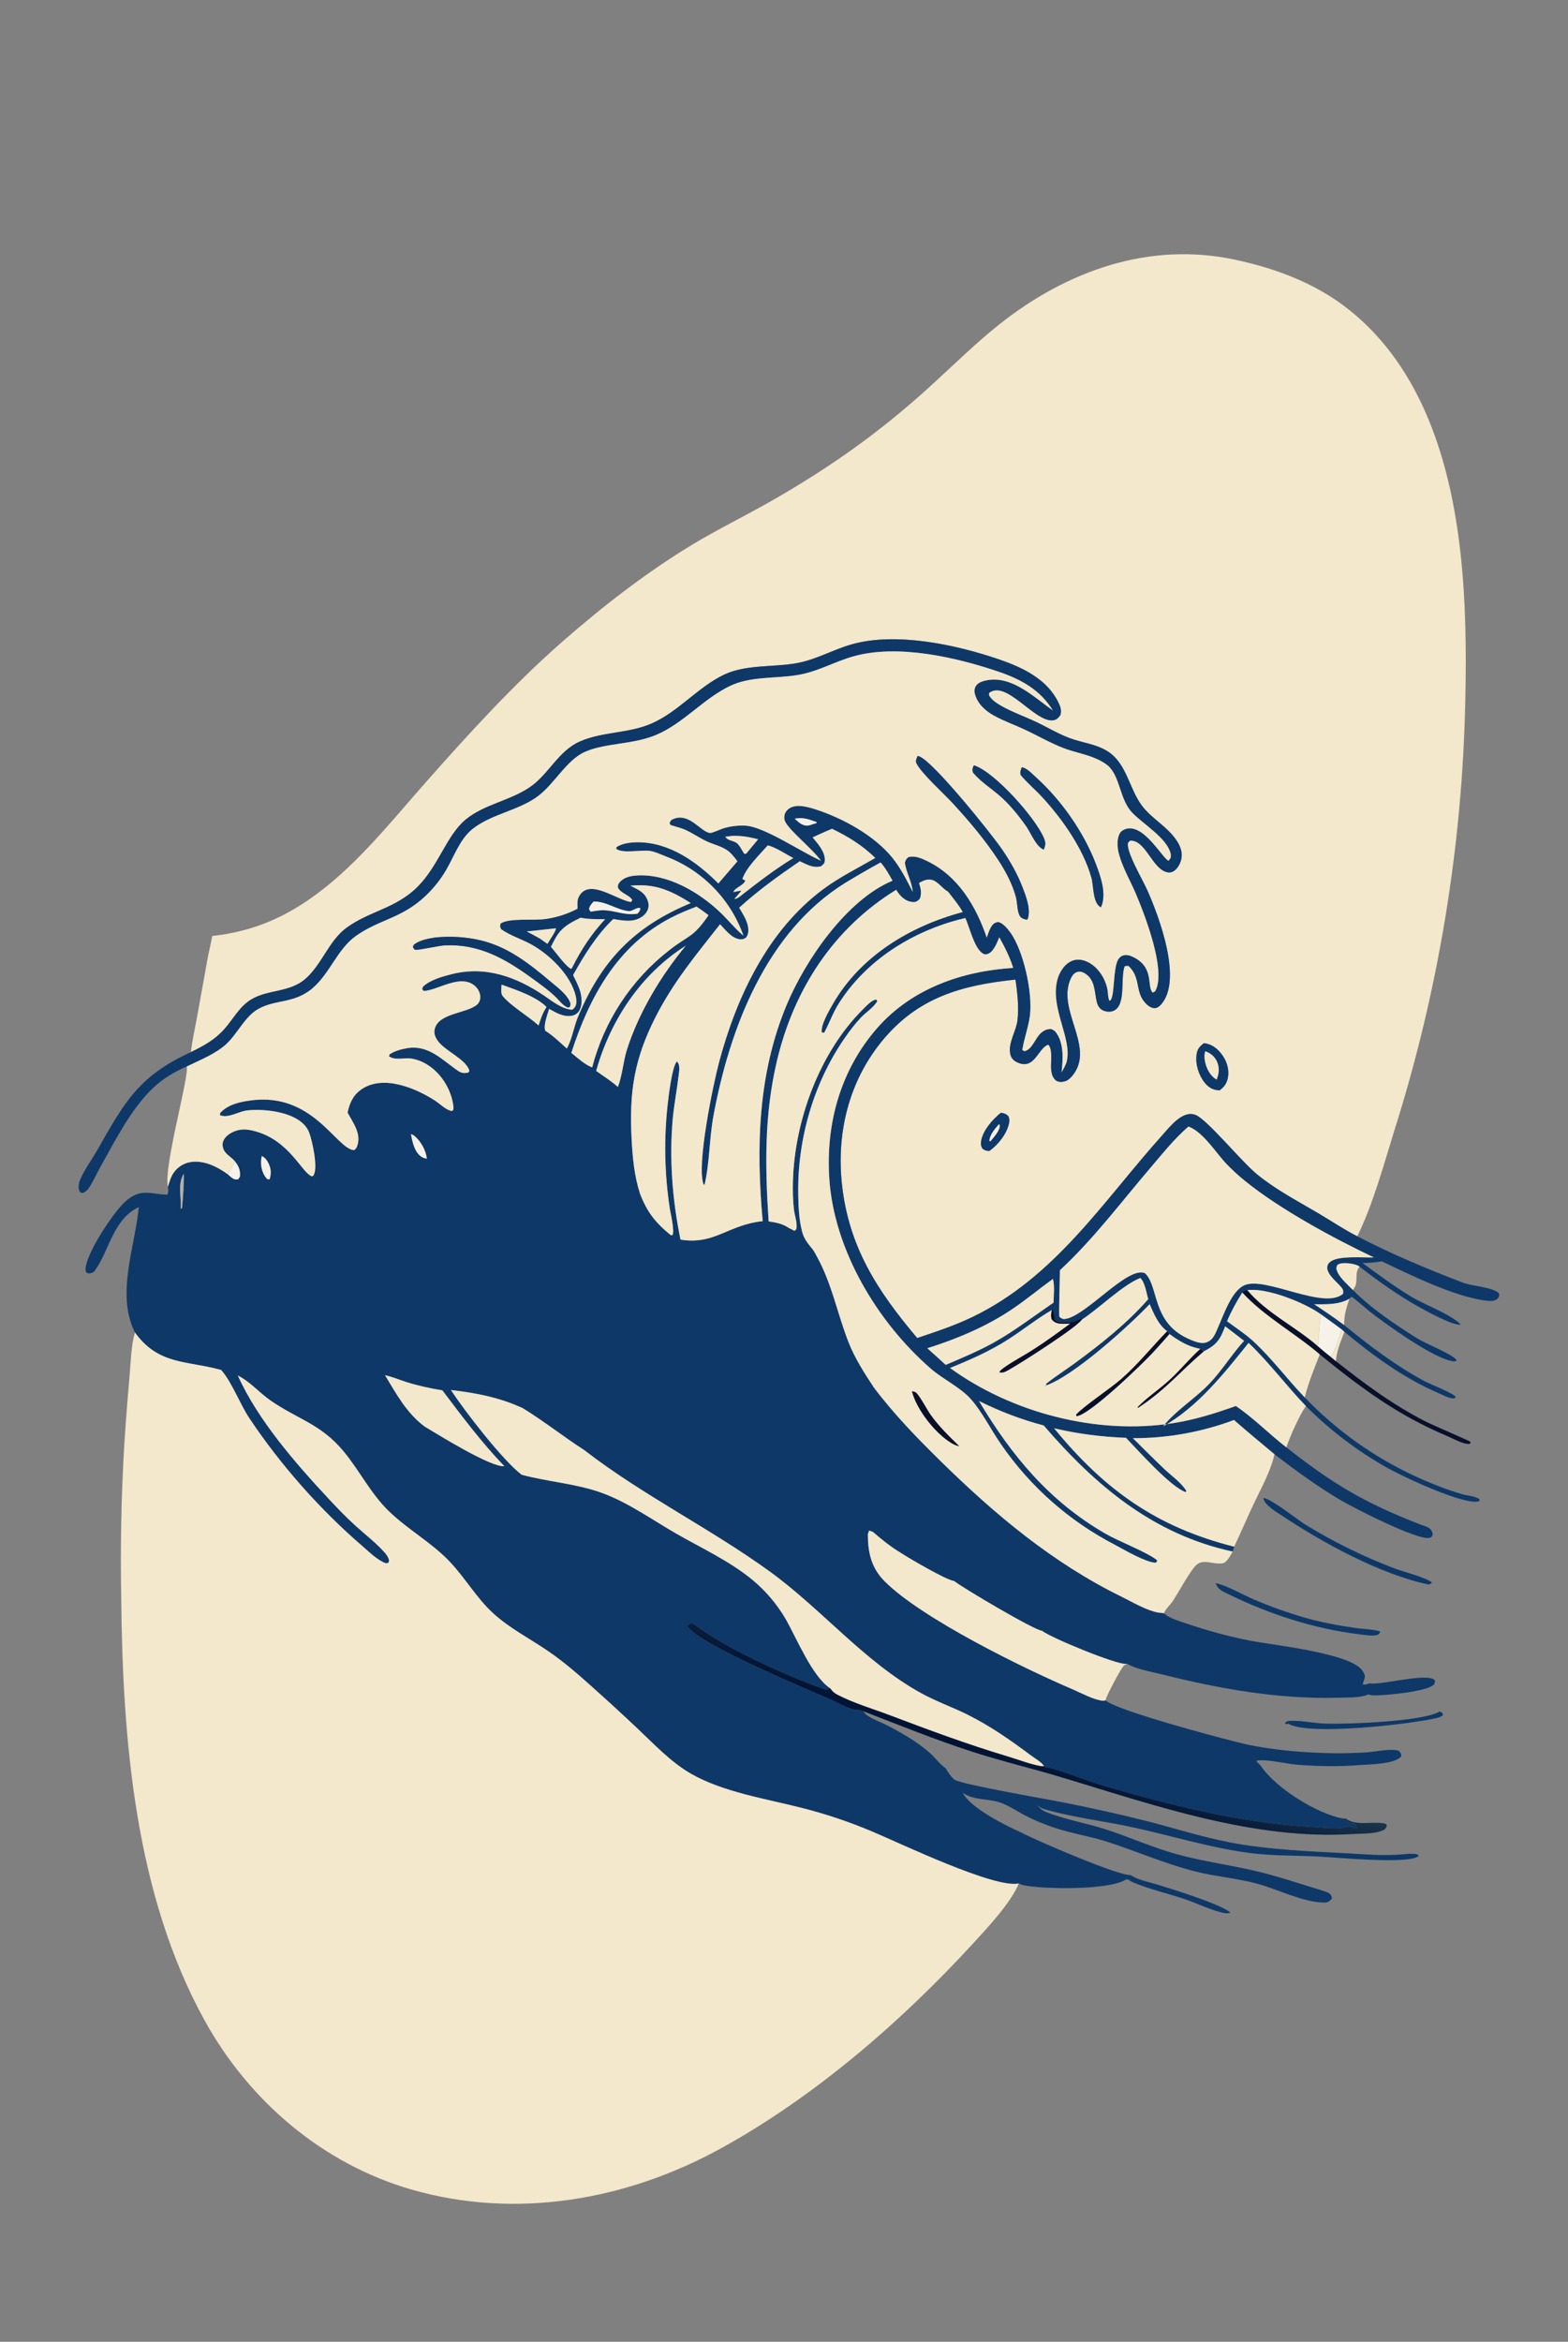 <svg width="288" height="430" viewBox="0 0 288 430" fill="none" xmlns="http://www.w3.org/2000/svg">
<rect x="0" y="0" width="288" height="430" fill="#808080" stroke="none"/>
<path d="M38.983 171.866C46.529 171.032 52.501 168.435 58.569 163.862C66.03 158.238 72.118 150.519 78.289 143.55C86.185 134.632 94.335 125.664 103.306 117.809C110.664 111.366 118.667 105.15 127.047 100.074C131.419 97.426 136.017 95.151 140.476 92.662C146.598 89.243 152.66 85.403 158.306 81.252C162.841 77.896 167.194 74.302 171.346 70.483C175.344 66.835 179.228 63 183.467 59.627C195.895 49.739 211.071 44.273 226.97 47.711C234.48 49.335 241.74 52.06 247.809 56.897C261.297 67.648 266.426 85.058 268.253 101.528C269.229 110.331 269.333 119.279 269.148 128.127C268.638 155.179 264.222 182.016 256.037 207.806C254.083 214.137 252.206 221.043 249.302 227.012C246.899 225.8 244.573 224.225 242.251 222.851C238.405 220.576 234.387 218.493 230.914 215.658C228.021 213.298 221.939 205.821 219.716 204.789C217.348 203.689 214.975 206.785 213.554 208.368C202.629 220.543 193.893 234.462 178.628 241.826C175.354 243.405 171.905 244.541 168.468 245.7C161.18 237.055 155.881 228.996 154.638 217.429C153.629 208.033 155.899 198.678 161.907 191.273C168.477 183.176 176.562 180.9 186.519 179.875C186.869 182.268 187.16 184.897 186.891 187.312C186.666 189.323 185.155 191.444 185.552 193.501C185.676 194.142 186.032 194.636 186.61 194.949C190.032 196.798 190.616 192.381 192.55 191.821C193.399 192.647 192.968 195.089 193.062 196.27C193.133 197.161 193.315 197.866 194.018 198.459C194.6 198.719 195.074 198.717 195.684 198.519C196.354 198.301 196.983 197.563 197.365 196.988C200.831 191.774 193.973 185.246 196.725 179.552C196.952 179.082 197.332 178.616 197.847 178.465C198.339 178.322 198.771 178.428 199.208 178.684C201.187 179.848 200.995 182.049 201.456 183.981C201.601 184.587 201.925 185.168 202.488 185.476C203.009 185.761 203.784 185.857 204.352 185.671C207 184.805 205.685 179.392 206.591 177.398L207.246 177.322C209.492 179.385 208.555 181.789 210.06 183.785C210.503 184.371 211.183 185.039 211.95 185.107C212.361 185.144 212.735 184.958 213.025 184.678C217.467 180.376 212.854 168.178 210.646 163.289C209.805 161.427 207.021 156.706 207.144 154.987C207.171 154.608 207.319 154.595 207.587 154.358C210.46 154.187 211.639 159.639 214.447 160.175C214.899 160.261 215.249 160.167 215.629 159.925C216.323 159.484 216.829 158.466 216.987 157.68C217.221 156.514 216.799 155.409 216.179 154.442C214.494 151.815 211.598 150.397 209.759 147.965C207.427 144.883 206.972 140.359 203.66 138.104C201.454 136.603 198.784 136.418 196.352 135.493C194.28 134.705 192.29 133.498 190.278 132.55C188.15 131.546 185.825 130.735 183.796 129.561C183.067 129.139 182.281 128.627 181.802 127.921C181.588 127.608 181.616 127.596 181.677 127.227C184.821 124.768 190.031 132.614 193.382 132.267C194.046 132.198 194.367 131.833 194.752 131.329C195.028 130.437 194.759 129.713 194.362 128.912C192.264 124.681 187.852 122.578 183.585 121.11C175.763 118.417 164.64 115.991 156.459 118.308C153.025 119.281 149.919 121.121 146.367 121.767C142.025 122.558 137.013 121.97 132.987 123.891C128.151 126.198 124.64 130.685 119.675 132.855C115.473 134.691 110.699 134.334 106.564 136.129C102.558 137.867 100.85 142.108 97.373 144.511C93.72 147.035 88.966 147.674 85.56 150.471C82.021 153.377 80.552 159.053 76.62 162.918C72.612 166.856 67.871 167.289 63.673 170.345C60.411 172.719 59.158 177.06 56.106 179.736C53.175 182.307 49.184 181.633 46.049 183.58C43.971 184.87 42.804 187.163 41.219 188.954C39.462 190.94 37.405 192.054 35.063 193.191C35.302 191.027 35.816 188.834 36.202 186.69L38.233 175.436C38.507 174.251 38.757 173.061 38.983 171.866ZM221.141 191.546C220.338 192.164 219.923 192.586 219.78 193.652C219.542 195.421 220.166 197.43 221.281 198.812C221.918 199.601 222.671 200.098 223.696 200.184C223.807 200.193 223.919 200.197 224.031 200.201C224.959 199.506 225.394 198.815 225.566 197.648C225.779 196.205 225.246 194.681 224.363 193.546C223.513 192.457 222.538 191.728 221.141 191.546ZM183.838 204.328C182.324 205.531 180.415 207.683 180.186 209.69C180.122 210.252 180.212 210.426 180.443 210.917C180.892 211.237 181.16 211.331 181.712 211.338C183.311 210.233 184.929 208.197 185.331 206.26C185.439 205.742 185.415 205.422 185.207 204.942C184.679 204.479 184.537 204.454 183.838 204.328Z" fill="#F3E7CC"/>
<path d="M174.124 163.722C173.065 163.179 172.332 161.849 171.095 161.554C170.28 161.359 169.497 161.745 168.808 162.132C169.115 163.084 169.348 164.092 168.933 165.051C168.553 165.418 168.358 165.641 167.783 165.635C166.703 165.624 165.822 165 165.167 164.197C164.96 163.943 164.784 163.658 164.611 163.381C153.097 170.456 145.822 181.667 142.713 194.75C140.362 204.644 140.508 214.217 141.18 224.28C142.37 224.454 143.477 224.64 144.528 225.259L144.949 225.51L145.925 226.008C146.227 225.785 146.288 225.745 146.316 225.338C146.386 224.312 145.938 223.075 145.819 222.027C145.624 220.316 145.598 218.525 145.647 216.805C145.963 205.707 150.586 193.122 158.586 185.25C159.108 184.736 160.082 183.645 160.846 183.559C160.897 183.553 160.948 183.562 160.999 183.563L161.128 183.841C160.464 185.007 159.049 185.876 158.119 186.859C157.001 188.04 155.992 189.384 155.072 190.723C149.367 199.019 146.444 209.298 146.615 219.324C146.654 221.612 146.75 224.01 147.346 226.228C147.632 227.291 148.167 228.042 148.84 228.893C149.355 229.439 149.665 230.006 150.006 230.664C152.808 235.726 153.771 241.128 155.843 246.439C156.992 249.381 158.743 252.099 160.471 254.728C164.202 259.685 168.446 264.049 172.864 268.386C182.771 278.112 193.392 287.003 205.923 293.148C207.975 294.155 210.474 295.672 212.693 296.094C212.829 296.12 213.001 296.125 213.134 296.134L213.806 296.232C214.692 297.158 216.772 297.709 217.985 298.132C221.644 299.385 225.38 300.401 229.169 301.176C233.393 302.058 248.102 303.471 250.275 306.815C250.571 307.327 250.79 307.607 250.621 308.219C250.528 308.555 250.408 308.888 250.293 309.216C250.66 309.439 250.845 309.288 251.248 309.188C251.355 309.162 251.462 309.134 251.566 309.101C251.613 309.106 251.66 309.115 251.708 309.12C254.049 309.384 262.138 307.106 263.532 308.516C263.558 308.964 263.608 309.056 263.271 309.398C262.088 310.601 254.102 311.395 252.141 311.3C251.84 311.286 251.584 311.242 251.301 311.138C251.068 311.242 250.847 311.323 250.598 311.384C249.09 311.77 247.147 311.698 245.595 311.74C234.721 312.025 223.84 310.072 213.33 307.43C211.336 306.929 208.777 306.538 207.025 305.499C206.951 305.508 206.877 305.519 206.803 305.525C204.991 305.676 192.765 300.625 191.389 299.441C190.156 299.464 176.752 291.53 175.231 290.296C173.951 290.235 166.673 285.965 165.455 285.139C163.644 284.065 161.935 282.682 160.347 281.306L159.635 281.04L159.401 281.711C159.403 285.064 160.02 287.879 162.465 290.338C169.243 297.161 187.996 306.35 197.042 310.206C198.496 310.827 200.99 312.182 202.551 312.285C202.729 312.297 202.911 312.255 203.083 312.213C204.688 314.031 226.358 319.801 229.673 320.462C233.02 321.105 236.406 321.525 239.809 321.724C243.559 321.987 247.322 322.001 251.074 321.769C252.586 321.665 255.6 320.996 256.933 321.5C257.289 321.928 257.371 321.939 257.373 322.521C256.126 323.974 251.476 323.968 249.662 324.111C245.925 324.405 242.104 324.335 238.367 324.052C236.247 323.893 232.76 322.964 230.796 323.294C230.891 323.588 230.812 323.464 231.018 323.666L231.581 324.242C234.203 328.249 241.877 333.065 246.63 333.91C246.829 333.944 246.976 333.919 247.173 333.888C247.397 334.274 247.547 334.658 248.021 334.789C248.22 334.845 248.471 334.825 248.677 334.82C249.032 335.142 249.162 335.181 249.248 335.668C248.759 335.768 248.265 335.525 247.829 335.287C246.071 335.964 243.418 335.603 241.543 335.505C227.939 334.781 214.689 331.426 201.676 327.578C200.2 327.141 193.284 324.511 192.45 324.567C192.085 324.589 192.055 324.503 191.748 324.312C191.49 323.686 189.829 322.692 189.239 322.253C185.554 319.499 181.914 316.953 177.787 314.888C174.945 313.463 171.942 312.428 169.145 310.881C158.735 305.125 150.988 295.529 141.389 288.57C130.4 280.606 118.066 274.586 107.295 266.259C103.468 263.794 99.889 260.942 96.01 258.57C91.736 256.593 87.468 255.778 82.816 255.234C85.37 259.125 92.282 268.093 95.811 270.792C100.642 272.096 105.788 272.409 110.499 274.11C115.381 275.873 119.75 279.047 124.224 281.613C128.908 284.303 134.022 286.642 138.201 290.095C140.649 292.124 142.721 294.567 144.32 297.312C146.352 300.866 149.149 307.791 152.467 309.996C151.819 310.324 151.493 310.189 150.831 309.957C144.444 307.716 133.103 302.547 127.877 298.498C127.369 298.106 127.115 298.017 126.508 298.252L126.32 298.719C128.407 301.859 147.234 309.764 152.014 311.821C153.475 312.448 155.099 313.449 156.607 313.836C157.315 314.017 157.892 313.9 158.6 314.233C159.035 315.237 161.387 316.043 162.38 316.536C165.28 317.983 168.301 319.692 170.747 321.841C171.728 322.701 172.612 323.94 173.666 324.673C174.115 325.345 174.731 326.422 175.424 326.842C177.117 327.749 191.873 330.287 195.066 330.919C200.517 331.985 205.936 333.2 211.319 334.565C216.961 336.051 222.484 337.828 228.266 338.723C235.72 339.882 243.435 340.044 250.961 340.512C252.763 340.64 254.57 340.663 256.374 340.582C257.466 340.534 258.691 340.332 259.77 340.408C260.148 340.433 260.443 340.444 260.561 340.828C258.555 342.375 245.367 341.04 241.908 340.884C237.74 340.696 233.552 340.78 229.407 340.232C222.242 339.283 215.183 337.084 208.121 335.542C202.727 334.367 196.941 333.723 191.666 332.159C191.198 332.019 190.841 331.733 190.467 331.431L190.623 331.61C191.037 332.075 191.443 332.441 192.027 332.679C195.493 334.092 199.296 334.702 202.858 335.836C207.396 337.282 211.658 339.252 216.285 340.512C220.939 341.779 225.672 342.412 230.359 343.492C234.61 344.471 238.812 345.921 242.99 347.188C243.815 347.44 244.66 347.686 244.62 348.669C244.147 349.122 243.923 349.357 243.217 349.351C239.331 349.323 234.687 346.903 230.927 345.887C227.153 344.871 223.181 344.575 219.373 343.598C213.828 342.177 208.686 339.888 203.263 338.155C200.087 337.14 196.752 336.656 193.589 335.584C191.691 334.96 189.848 334.176 188.079 333.247C186.667 332.503 185.211 331.498 183.701 330.986C181.462 330.228 178.853 330.608 176.841 329.212C178.217 331.982 184.835 335.29 187.618 336.513C190.286 337.932 205.544 344.516 207.696 344.298C207.736 344.326 207.774 344.356 207.814 344.384C209.013 345.21 211.034 345.574 212.445 346.01C215.209 346.864 224.274 349.637 225.999 351.209C225.383 351.439 224.717 351.26 224.099 351.097C221.923 350.524 219.791 349.46 217.643 348.733C214.495 347.672 211.035 346.892 208 345.59C207.742 345.481 207.518 345.341 207.308 345.157L206.845 345.098C203.791 347.121 191.516 346.931 187.984 346.161C187.674 346.094 187.409 345.985 187.125 345.848C182.709 346.819 165.294 338.455 160.329 336.367C156.165 334.596 151.872 333.146 147.488 332.03C140.859 330.312 132.778 329.103 126.826 325.647C123.198 323.54 120.128 320.263 117.102 317.406C114.42 314.877 111.704 312.383 108.954 309.926C106.255 307.5 103.565 305.139 100.554 303.096C97.204 300.824 93.517 298.94 90.525 296.181C87.539 293.428 85.472 289.815 82.698 286.857C79.307 283.239 74.882 280.872 71.355 277.423C68.022 274.163 66.047 270.047 63.116 266.512C58.883 261.407 54.642 260.627 49.624 257.116C47.546 255.661 45.982 253.743 43.676 252.567C47.402 260.824 54.328 268.74 60.493 275.345C62.07 277.035 63.659 278.684 65.378 280.231C67.099 281.781 69.037 283.284 70.58 284.999C70.946 285.408 71.273 285.83 71.416 286.368C71.503 286.701 71.443 286.72 71.275 287.017L70.823 287.042C69.219 286.404 67.806 284.971 66.514 283.858C58.753 277.165 51.509 268.975 45.821 260.448C44.074 257.829 42.621 253.883 40.719 251.672C40.686 251.634 40.652 251.597 40.619 251.56C34.35 249.806 29.14 250.711 24.783 244.674C21.276 237.649 24.793 229.002 25.494 221.656C20.8 223.798 20.061 229.667 17.444 233.281C17.212 233.602 17.051 233.721 16.648 233.786C16.21 233.857 16.177 233.848 15.811 233.595C15.734 233.394 15.693 233.215 15.707 232.997C15.901 230.011 20.718 222.801 22.869 220.774C25.76 218.051 27.525 219.276 30.74 219.372C31.002 218.843 30.895 218.486 30.843 217.918C31.103 217.043 31.354 216.154 31.867 215.388C32.576 214.332 33.685 213.611 34.938 213.392C37.421 212.963 39.921 214.236 41.866 215.646C42.113 215.87 42.364 216.114 42.637 216.304C43.049 216.59 43.26 216.612 43.742 216.538L44.059 216.093C44.191 214.989 43.873 214.187 43.207 213.33C42.675 212.587 41.725 212.154 41.227 211.361C40.922 210.876 40.782 210.198 40.963 209.645C41.225 208.846 41.956 208.268 42.685 207.908C44.149 207.184 45.453 207.321 46.982 207.753C53.239 209.524 55.427 215.358 57.276 215.994C57.586 215.873 57.516 215.964 57.66 215.67C58.395 214.172 57.337 209.403 56.783 207.954C55.349 204.21 48.705 203.509 45.374 203.901C43.825 204.083 41.887 205.406 40.403 204.769C40.399 204.438 40.399 204.391 40.656 204.143C42.058 202.787 44.004 202.359 45.866 202.089C57.494 200.408 61.74 211.019 65.047 211.194C65.368 210.939 65.509 210.757 65.635 210.359C66.353 208.086 64.874 206.217 63.843 204.305C64.198 202.598 64.816 201.163 66.275 200.109C70.245 197.24 76.256 199.753 79.856 202.067C80.798 202.672 81.902 203.834 82.998 204.013L83.264 203.778C83.292 203.546 83.311 203.367 83.283 203.133C82.798 199.115 79.674 195.028 75.53 194.372C74.205 194.162 72.582 194.794 71.44 193.949L71.555 193.612C72.474 192.974 73.677 192.657 74.77 192.471C78.74 191.796 81.266 194.689 84.149 196.643C84.78 197.07 85.299 197.094 86.024 196.941L86.221 196.627C85.611 194.512 81.897 193.065 80.504 191.24C80.037 190.629 79.667 189.902 79.814 189.111C80.391 186.008 85.603 186.136 87.576 184.511C88.007 184.156 88.203 183.67 88.217 183.118C88.235 182.365 87.838 181.594 87.29 181.092C84.653 178.68 80.459 181.848 77.834 181.967L77.545 181.657C77.61 181.433 77.615 181.237 77.793 181.078C79.094 179.918 81.237 179.317 82.917 178.891C89.188 177.298 94.813 179.361 99.983 182.85C101.509 183.88 103.217 185.301 105.12 185.41C105.292 185.263 105.474 185.105 105.601 184.915C105.929 184.424 105.914 183.77 105.81 183.215C105.054 179.171 100.877 175.178 97.433 173.335C95.689 172.401 93.645 171.761 92.04 170.617C91.821 170.126 91.812 170.115 91.938 169.595C93.435 168.504 98.081 169.079 100.277 168.741C102.395 168.414 104.174 167.837 106.08 166.86C106.065 166.387 106.026 165.866 106.089 165.397C106.176 164.759 106.606 164.057 107.13 163.682C109.395 162.061 113.588 165.346 115.9 165.628L116.127 165.304C115.737 164.344 114.01 164.105 113.479 162.942C113.515 162.504 113.515 162.364 113.798 162.026C114.594 161.073 115.841 160.821 117.016 160.754C122.573 160.434 128.262 163.73 132.206 167.452C133.637 168.802 134.86 170.353 136.351 171.642L136.55 171.812C134.196 165.138 129.029 159.834 122.419 157.305C121.491 156.943 120.377 156.407 119.397 156.25C117.823 155.997 114.359 156.795 113.168 155.86L113.221 155.576C114.228 154.816 116.046 154.643 117.288 154.657C123.048 154.721 128.048 158.308 131.941 162.226C133.118 160.875 134.287 159.518 135.448 158.154C134.937 157.478 134.348 156.696 133.661 156.195C132.597 155.418 131.125 155.081 129.925 154.541C128.558 153.925 127.317 153.036 125.951 152.41C125.021 151.983 124.099 151.809 123.144 151.483L122.979 151.134C123.172 150.7 123.195 150.598 123.634 150.408C126.621 149.12 128.653 152.748 130.405 152.952C130.786 152.995 132.469 152.215 132.926 152.078C134.19 151.709 135.506 151.549 136.821 151.604C140.289 151.721 147.166 156.461 150.795 158.046C149.25 155.873 144.971 152.505 144.204 150.836C144.008 150.409 143.994 149.892 144.157 149.454C144.353 148.928 144.773 148.505 145.279 148.269C146.592 147.66 148.441 148.186 149.737 148.6C154.725 150.194 160.623 153.414 163.932 157.542C165.463 159.451 166.54 161.61 167.647 163.778C167.487 161.837 166.463 160.299 166.2 158.424C166.375 157.857 166.4 157.765 166.852 157.389C168.044 157.069 169.214 157.588 170.276 158.102C176.021 160.88 179.243 166.369 181.243 172.162C181.483 171.471 181.734 170.623 182.155 170.022C182.514 169.51 182.768 169.426 183.335 169.285C184.269 169.534 184.968 170.412 185.526 171.162C187.986 174.472 189.696 182.297 189.172 186.467C188.904 188.594 188.099 190.663 187.773 192.797L188.148 193.023C189.583 192.755 190.148 190.601 191.183 189.694C191.745 189.202 192.325 188.921 193.072 188.951C193.445 189.106 193.695 189.233 193.943 189.561C195.458 191.57 195.239 194.544 194.985 196.888C195.34 196.25 195.776 195.56 195.942 194.845C196.915 190.659 192.921 185.24 194.175 180.041C194.499 178.7 195.321 177.274 196.562 176.591C197.437 176.11 198.356 176.102 199.286 176.431C201.463 177.2 203.004 179.516 203.417 181.719C203.549 182.423 203.469 183.099 203.778 183.762C204.867 183.58 204.296 177.371 205.545 175.947C205.857 175.592 206.265 175.375 206.742 175.364C207.374 175.35 207.988 175.629 208.527 175.933C212.027 177.905 210.603 181.236 211.734 182.27L212.171 182.016C214.307 178.265 210.208 167.829 208.593 164.037C207.619 161.75 206.278 159.458 205.587 157.068C205.288 156.034 205.13 154.819 205.389 153.76C205.52 153.224 205.779 152.704 206.28 152.429C209.786 150.502 213.524 157.721 214.641 158.048L215 157.559C215.048 157.244 215.077 156.931 214.989 156.619C214.194 153.813 210.013 151.336 208.026 149.302C205.75 146.974 205.811 143.179 203.88 140.969C203.29 140.295 202.309 139.755 201.506 139.387C199.537 138.485 197.332 138.134 195.31 137.354C192.928 136.436 190.67 135.123 188.358 134.038C186.45 133.143 184.432 132.427 182.584 131.418C181.01 130.559 179.503 129.204 179.054 127.391C178.919 126.844 178.982 126.36 179.295 125.898C179.73 125.257 180.704 124.996 181.439 124.878C185.992 124.146 189.958 128.034 193.382 130.46C191.056 126.652 187.512 124.733 183.394 123.333C175.636 120.697 164.929 118.231 156.797 120.506C153.358 121.468 150.339 123.258 146.763 123.903C142.526 124.669 137.927 124.077 133.972 126.01C129.141 128.371 125.578 132.752 120.634 134.894C116.346 136.751 111.306 136.373 107.477 138.042C103.954 139.577 101.776 144.157 98.461 146.446C94.875 148.923 90.053 149.576 86.726 152.277C84.464 154.114 83.394 157.282 81.949 159.746C80.946 161.459 79.712 163.026 78.28 164.403C73.808 168.698 69.685 168.775 65.344 171.884C61.966 174.302 60.61 178.707 57.432 181.437C53.98 184.401 50.504 183.423 47.242 185.386C44.926 186.779 43.568 189.879 41.538 191.735C39.541 193.562 36.7 194.646 34.288 195.838C32.004 196.806 29.84 198.117 28.047 199.84C23.971 203.756 21.119 209.511 18.372 214.394C17.679 215.625 17.089 217.034 16.287 218.186C15.975 218.636 15.699 218.869 15.187 219.062C14.959 219.006 14.771 219.03 14.644 218.809C14.365 218.324 14.412 217.569 14.573 217.05C15.111 215.328 16.839 212.986 17.791 211.317C22.856 202.435 25.346 197.661 35.063 193.191C37.405 192.054 39.462 190.94 41.219 188.955C42.804 187.163 43.971 184.87 46.049 183.58C49.184 181.633 53.175 182.307 56.106 179.736C59.158 177.06 60.411 172.719 63.673 170.345C67.871 167.289 72.612 166.856 76.62 162.918C80.552 159.053 82.021 153.377 85.56 150.471C88.966 147.674 93.72 147.035 97.373 144.511C100.85 142.108 102.558 137.867 106.564 136.129C110.699 134.334 115.473 134.691 119.675 132.855C124.64 130.685 128.151 126.198 132.987 123.891C137.014 121.97 142.025 122.558 146.367 121.767C149.919 121.121 153.025 119.281 156.459 118.308C164.64 115.991 175.763 118.417 183.585 121.11C187.852 122.578 192.264 124.681 194.362 128.912C194.759 129.713 195.028 130.437 194.752 131.329C194.367 131.833 194.046 132.198 193.382 132.267C190.031 132.614 184.821 124.768 181.677 127.227C181.616 127.596 181.588 127.608 181.802 127.921C182.281 128.627 183.067 129.139 183.796 129.561C185.825 130.735 188.15 131.546 190.278 132.55C192.29 133.498 194.28 134.705 196.352 135.493C198.784 136.418 201.454 136.603 203.66 138.104C206.972 140.359 207.427 144.883 209.759 147.965C211.598 150.397 214.494 151.815 216.179 154.442C216.799 155.409 217.221 156.514 216.987 157.68C216.829 158.466 216.323 159.484 215.629 159.925C215.249 160.167 214.899 160.261 214.447 160.175C211.639 159.639 210.46 154.187 207.587 154.358C207.319 154.595 207.171 154.608 207.144 154.987C207.021 156.706 209.805 161.427 210.646 163.29C212.854 168.178 217.467 180.376 213.025 184.678C212.735 184.958 212.361 185.144 211.95 185.107C211.183 185.039 210.503 184.371 210.06 183.785C208.555 181.789 209.492 179.385 207.246 177.322L206.591 177.398C205.685 179.392 207 184.805 204.352 185.671C203.784 185.857 203.009 185.761 202.488 185.476C201.925 185.168 201.601 184.587 201.456 183.981C200.995 182.049 201.187 179.848 199.208 178.684C198.771 178.428 198.339 178.322 197.847 178.465C197.332 178.616 196.952 179.082 196.725 179.552C193.973 185.246 200.831 191.774 197.365 196.988C196.983 197.563 196.354 198.301 195.684 198.519C195.074 198.717 194.6 198.719 194.018 198.459C193.315 197.866 193.133 197.161 193.062 196.27C192.968 195.089 193.399 192.647 192.55 191.821C190.616 192.381 190.032 196.798 186.61 194.949C186.032 194.636 185.676 194.142 185.552 193.501C185.155 191.444 186.666 189.323 186.891 187.312C187.16 184.897 186.869 182.268 186.519 179.875C176.562 180.9 168.477 183.176 161.907 191.273C155.899 198.679 153.629 208.033 154.638 217.429C155.881 228.996 161.18 237.056 168.468 245.7C171.905 244.541 175.354 243.405 178.628 241.826C193.893 234.462 202.629 220.543 213.554 208.368C214.975 206.785 217.348 203.689 219.716 204.789C221.939 205.821 228.021 213.298 230.914 215.658C234.387 218.493 238.405 220.576 242.251 222.851C244.573 224.225 246.899 225.8 249.302 227.012C255.535 230.254 262.131 233.009 268.692 235.517C270.433 236.183 274.119 236.33 275.299 237.451C275.423 237.961 275.353 237.98 275.123 238.428C274.508 238.93 273.919 238.936 273.154 238.85C267.328 238.197 259.142 234.149 253.808 231.608C252.623 231.802 251.479 231.904 250.279 231.938C253.154 234.036 256.02 236.147 259.055 238.01C261.665 239.611 266.429 241.273 268.296 243.215C267.105 243.546 261.974 240.752 260.696 240.034C256.827 237.859 253.223 235.305 249.719 232.589C249.024 232.014 247.199 231.856 246.291 231.997C246.051 232.034 245.857 232.141 245.646 232.252C245.399 232.774 245.394 232.922 245.617 233.47C246.12 234.705 247.572 235.917 248.489 236.878C251.982 240.364 256.19 243.176 260.359 245.785C261.946 246.779 266.636 248.589 267.559 249.73C267.426 249.858 267.378 249.982 267.184 249.978C263.869 249.905 254.254 242.926 251.446 240.716C251.111 240.453 248.421 238.105 248.255 238.119C248.253 238.119 247.958 238.354 247.929 238.383C247.901 238.411 247.882 238.448 247.86 238.48C245.843 239.611 243.628 239.492 241.386 239.489C243.253 240.721 245.095 241.966 246.887 243.305C251.482 247.086 256.433 250.821 261.683 253.634C262.668 254.163 266.968 255.804 267.385 256.522C267.153 256.75 267.216 256.786 266.858 256.773C266.066 256.744 264.993 256.138 264.264 255.826C257.871 253.087 252.258 248.97 246.933 244.551L246.458 244.132C245.2 243.182 243.907 242.273 242.631 241.349C239.709 239.235 232.759 236.421 229.104 236.899C228.757 236.925 228.493 237.008 228.228 237.26C228.204 237.283 228.191 237.316 228.172 237.344C227.097 239.048 226.161 240.751 225.373 242.61C226.956 243.787 228.674 244.899 230.131 246.227C233.553 249.348 236.426 253.258 239.656 256.609C245.423 262.617 252.258 267.501 259.81 271.013C262.652 272.327 265.684 273.543 268.697 274.403C269.498 274.632 271.24 274.754 271.774 275.347L271.658 275.675C268.871 276.456 257.488 271.043 254.723 269.485C249.277 266.413 244.277 262.612 239.861 258.186C236.254 254.44 233.096 250.157 229.334 246.585C224.857 252.163 219.97 258.382 213.618 261.918C215.94 259.015 219.408 256.883 222.025 254.185C224.43 251.705 226.19 248.745 228.506 246.202L225.031 243.536C224.072 246.054 223.491 246.909 221.053 248.174L220.476 247.686C218.257 247.268 216.588 246.268 214.791 244.949L214.381 244.444C212.801 243.312 211.892 241.2 211.169 239.467C207.3 243.515 197.07 252.812 191.931 254.474L191.911 254.3L191.807 254.43L192.189 254.34L192.155 254.087C193.822 252.76 195.679 251.587 197.402 250.324C202.176 246.822 206.991 243.015 210.896 238.558C210.595 237.482 210.262 235.373 209.44 234.667C206.19 235.953 201.875 240.251 198.695 242.327C198.662 242.216 198.59 242.121 198.53 242.023C197.618 242.741 196.421 242.859 195.283 242.818C192.74 242.726 194.244 241.393 193.13 240.233L193.197 240.546C190.415 242.173 187.909 244.193 185.202 245.931C181.842 248.088 178.189 249.701 174.494 251.186C185.882 259.457 201.53 263.52 215.503 261.321C219.517 260.689 223.178 259.523 226.995 258.172C230.282 260.393 233.118 263.339 236.265 265.76C244.82 272.486 250.453 275.849 260.657 279.85C261.78 280.29 262.995 280.388 263.159 281.753C263.013 282.078 263.004 282.246 262.638 282.366C260.564 283.038 248.257 276.67 246.105 275.387C241.913 272.889 237.954 270.011 234.09 267.036C231.607 264.948 229.084 262.892 226.653 260.744C220.716 262.967 214.426 264.098 208.086 264.084C209.979 265.956 211.862 267.842 213.786 269.682C215.153 270.99 216.858 272.118 217.878 273.728L217.797 273.99C215.063 273.094 209.128 266.424 206.812 264.014C202.224 263.831 198.094 263.313 193.614 262.263C202.888 273.586 212.47 280.421 226.687 284.006L226.417 284.904C211.802 281.745 201.223 272.805 191.704 261.75C187.495 260.636 183.718 259.179 179.811 257.259C185.856 267.363 192.726 275.647 203.03 281.611C205.513 283.046 210.67 284.996 212.52 286.485L212.488 286.793L212.192 286.958C210.226 286.79 206.597 284.624 204.781 283.662C196.388 279.317 189.198 272.969 183.848 265.18C182.066 262.615 180.328 259.151 178.301 256.887C176.365 254.725 173.24 253.287 170.997 251.342C161.2 242.847 153.2 229.589 152.322 216.442C151.646 206.312 154.393 196.407 161.187 188.697C167.532 181.496 176.734 178.319 186.092 177.729C185.494 175.779 184.543 173.885 183.544 172.112C183.121 173.094 182.561 174.697 181.491 175.142C181.289 175.225 180.985 175.278 180.78 175.204C179.026 174.569 178.099 170.218 177.298 168.569C176.489 168.763 175.685 168.976 174.885 169.206C166.522 171.681 158.727 176.838 154.037 184.305C152.954 186.029 152.337 187.861 151.382 189.629L150.962 189.587C150.627 188.347 152.364 185.418 153.018 184.286C158.093 175.506 167.227 170.029 176.828 167.468C176.078 166.133 175.058 164.934 174.124 163.722ZM100.38 184.913C98.477 182.951 94.672 181.731 92.121 180.791C92.103 181.358 91.942 182.415 92.305 182.863C93.818 184.729 97.007 186.555 98.93 188.303C99.299 187.096 99.684 185.974 100.38 184.913ZM105.259 179.044C105.714 179.979 106.228 180.944 106.532 181.94C106.864 183.023 107.011 184.529 106.419 185.544C106.146 186.012 105.724 186.346 105.195 186.476C103.624 186.864 102.172 185.972 100.857 185.254C100.573 186.263 99.746 188.32 100.168 189.285C101.6 190.16 102.853 191.425 104.111 192.531C105.052 190.894 105.406 188.522 106.154 186.729C110.472 176.375 116.53 170.101 126.881 165.826C123.201 163.49 120.227 162.18 115.791 162.641C116.621 163.074 117.69 163.514 118.311 164.233C118.821 164.824 119.214 165.72 119.11 166.513C119.018 167.208 118.611 167.808 118.06 168.226C116.433 169.461 114.496 169.058 112.648 168.752C109.553 171.716 107.341 175.337 105.259 179.044ZM127.938 166.469C126.355 167.079 124.797 167.712 123.287 168.49C113.393 173.585 108.237 183.109 104.938 193.327C105.843 194.077 107.673 195.685 108.768 195.986C110.984 187.452 115.963 179.89 122.927 174.48C126.501 171.657 127.239 172.29 130.136 168.063C129.442 167.491 128.672 166.989 127.938 166.469ZM125.972 173.646C117.726 178.84 112.103 187.351 109.499 196.644C110.803 197.581 112.301 198.508 113.479 199.59C114.314 197.523 114.452 194.965 115.137 192.794C117.277 186.009 121.439 179.087 125.972 173.646ZM132.26 169.708C127.834 175.35 123.726 180.239 120.431 186.699C116.483 194.437 115.546 200.528 116.006 209.158C116.186 212.542 116.501 215.925 117.546 219.164C118.82 222.52 120.37 224.497 123.172 226.778L123.499 226.81C123.975 226.187 123.162 222.818 123.026 221.932C122.069 215.68 121.928 209.33 122.608 203.041C122.748 201.641 123.45 195.649 124.338 194.923C124.976 195.495 124.738 196.679 124.647 197.472C124.347 200.09 123.825 202.678 123.579 205.305C122.888 212.69 123.496 220.365 124.99 227.618C131.247 228.648 133.704 224.891 140.084 224.235C138.874 210.657 139.17 197.26 144.501 184.496C147.895 176.37 155.492 165.202 163.938 161.722C163.273 160.541 162.643 159.394 161.748 158.366C159.547 159.567 157.375 160.821 155.235 162.126C140.692 171.165 133.998 188.864 131.036 204.926C130.269 209.079 130.357 213.475 129.407 217.551L129.237 217.508C127.868 214.028 131.022 199.01 132.045 195.161C135.227 183.183 140.937 170.948 151.114 163.34C154.127 161.088 157.523 159.424 160.769 157.542C158.395 155.226 155.795 153.621 152.825 152.185C151.616 152.667 150.438 153.226 149.255 153.767C150.207 154.897 151.595 156.443 151.492 158.022C151.455 158.584 151.192 158.751 150.799 159.073C149.335 159.456 148.193 158.734 146.9 158.143C143.007 160.805 139.252 163.503 135.761 166.683C136.386 167.703 137.125 168.845 137.364 170.033C137.52 170.807 137.495 171.476 137.057 172.144C136.652 172.379 136.49 172.513 136.005 172.482C134.469 172.384 133.238 170.761 132.26 169.708ZM81.25 255.297C79.001 254.928 76.842 254.463 74.666 253.786C73.36 253.38 72.06 252.796 70.721 252.527C72.834 256.013 74.684 259.48 78.015 261.961C80.599 263.503 90.196 269.477 92.631 269.222C88.447 264.874 84.883 260.095 81.25 255.297ZM145.967 150.332C146.576 150.901 147.306 151.594 148.191 151.608C148.605 151.614 148.988 151.444 149.374 151.318C149.578 151.251 149.788 151.196 149.994 151.136L149.98 150.95C148.569 150.459 147.494 150.006 145.967 150.332ZM134.376 153.496L133.221 153.648C133.672 154.409 134.678 154.311 135.332 154.811C135.834 155.195 136.327 156.21 136.68 156.754L136.988 156.786L137.151 156.642L139.246 154.108C137.592 153.684 136.086 153.407 134.376 153.496ZM141.019 155.232C139.532 156.919 137.077 159.267 136.358 161.4C136.535 161.507 136.711 161.608 136.894 161.707C136.457 162.713 135.012 162.936 134.702 163.812C135.164 163.71 135.621 163.61 136.09 163.543L136.14 163.605C135.732 164.101 135.312 164.588 134.882 165.066C135.401 165.063 135.931 164.599 136.324 164.281C139.374 161.904 142.397 159.576 145.705 157.56C144.311 156.829 142.521 155.6 141.019 155.232ZM109.034 165.533C108.641 165.987 108.275 166.335 108.199 166.958L108.477 167.405C109.308 167.275 110.231 167.092 111.073 167.141C113.197 167.265 114.899 168.143 117.109 167.767C117.392 167.379 117.636 167.224 117.582 166.735C116.828 166.57 116.191 167.37 115.458 167.297C113.295 167.081 111.365 165.508 109.034 165.533ZM106.654 168.509C105.329 169.165 104.176 169.716 103.117 170.771C102.327 171.558 101.682 172.857 101.191 173.857C101.936 174.679 104.078 177.677 104.923 177.905L105.089 177.675C106.777 174.311 108.592 171.558 111.142 168.783C109.659 168.761 108.106 168.834 106.654 168.509ZM101.62 170.509L96.745 171.037C97.555 171.462 98.372 171.875 99.162 172.335L100.556 173.32C100.866 172.709 102.166 170.948 102.102 170.459L101.62 170.509ZM218.283 206.862C215.696 209.098 213.529 211.832 211.314 214.424C205.863 220.806 200.852 227.52 194.679 233.242C194.695 234.409 194.431 241.427 194.584 241.799C194.982 242.104 195.149 242.268 195.693 242.184C199.568 241.589 207.127 232.413 210.299 233.785C212.85 236.159 211.529 242.641 218.035 245.714C218.863 246.105 219.963 246.6 220.894 246.603C221.56 246.605 222.168 246.301 222.612 245.812C223.077 245.3 223.393 244.53 223.652 243.898C224.723 241.571 226.184 236.934 228.671 235.954C232.592 234.409 243.209 240.598 246.689 237.563C246.757 237.004 246.702 236.77 246.33 236.329C245.563 235.417 243.706 233.999 243.778 232.711C243.805 232.22 244.044 231.874 244.447 231.607C246.079 230.524 250.347 230.959 252.336 230.888C244.865 227.342 235.133 222.067 228.744 216.902C227.501 215.904 226.325 214.825 225.222 213.673C223.292 211.631 220.956 207.817 218.283 206.862ZM75.485 208.243C75.741 209.654 76.118 211.569 77.419 212.414C77.712 212.603 78.057 212.691 78.392 212.772C78.272 211.29 77.268 209.503 76.105 208.569C75.908 208.411 75.721 208.327 75.485 208.243ZM48.078 212.268C47.819 213.504 47.932 214.757 48.586 215.869C48.719 216.094 48.888 216.296 49.063 216.489L49.512 216.566C49.864 215.475 49.792 214.523 49.262 213.497C48.969 212.928 48.643 212.56 48.078 212.268ZM33.752 215.515C32.518 217.549 33.401 219.805 33.161 222.005L33.44 221.797C33.576 220.493 33.853 216.687 33.752 215.515ZM193.386 234.839C190.932 236.619 188.58 238.572 186.077 240.278C181.293 243.537 175.824 245.837 170.321 247.567L172.141 249.202L173.698 250.62C176.888 249.264 180.084 247.94 183.091 246.204C186.678 244.134 190.073 241.529 193.504 239.2C193.529 237.863 193.752 236.121 193.386 234.839Z" fill="#0E3868"/>
<path d="M34.288 195.838C36.7 194.646 39.541 193.562 41.538 191.735C43.568 189.879 44.926 186.779 47.242 185.386C50.504 183.423 53.98 184.401 57.432 181.437C60.61 178.707 61.966 174.302 65.344 171.884C69.685 168.775 73.808 168.698 78.28 164.403C79.712 163.026 80.946 161.459 81.949 159.746C83.394 157.282 84.464 154.114 86.726 152.277C90.053 149.576 94.875 148.923 98.461 146.446C101.776 144.157 103.954 139.577 107.477 138.042C111.306 136.373 116.346 136.751 120.634 134.894C125.578 132.752 129.141 128.371 133.972 126.01C137.927 124.077 142.526 124.669 146.763 123.903C150.339 123.258 153.358 121.468 156.797 120.506C164.929 118.231 175.636 120.697 183.394 123.333C187.512 124.733 191.056 126.652 193.382 130.46C189.958 128.034 185.992 124.146 181.439 124.878C180.704 124.996 179.73 125.257 179.295 125.898C178.982 126.36 178.919 126.844 179.054 127.391C179.503 129.204 181.01 130.559 182.584 131.418C184.432 132.427 186.45 133.143 188.358 134.038C190.67 135.123 192.928 136.436 195.31 137.354C197.332 138.134 199.537 138.485 201.506 139.387C202.309 139.755 203.29 140.295 203.88 140.969C205.811 143.179 205.75 146.974 208.026 149.302C210.013 151.336 214.194 153.813 214.989 156.619C215.077 156.931 215.048 157.244 215 157.559L214.641 158.048C213.524 157.721 209.786 150.502 206.28 152.429C205.779 152.704 205.52 153.224 205.389 153.76C205.13 154.819 205.288 156.034 205.587 157.068C206.278 159.458 207.619 161.75 208.593 164.037C210.208 167.829 214.307 178.265 212.171 182.016L211.734 182.27C210.603 181.236 212.027 177.905 208.527 175.933C207.988 175.629 207.374 175.35 206.742 175.364C206.265 175.375 205.857 175.592 205.545 175.947C204.296 177.371 204.867 183.58 203.778 183.762C203.469 183.099 203.549 182.423 203.417 181.719C203.004 179.516 201.464 177.2 199.286 176.431C198.356 176.102 197.437 176.11 196.562 176.591C195.321 177.274 194.499 178.7 194.175 180.041C192.921 185.24 196.915 190.659 195.942 194.845C195.776 195.56 195.34 196.25 194.985 196.888C195.239 194.544 195.458 191.57 193.943 189.561C193.695 189.233 193.445 189.106 193.072 188.951C192.325 188.921 191.745 189.202 191.183 189.694C190.148 190.601 189.583 192.755 188.148 193.023L187.773 192.797C188.099 190.663 188.904 188.594 189.172 186.467C189.696 182.297 187.986 174.472 185.526 171.162C184.968 170.412 184.269 169.534 183.335 169.285C182.768 169.426 182.514 169.51 182.155 170.022C181.734 170.623 181.483 171.471 181.243 172.162C179.243 166.369 176.021 160.88 170.276 158.102C169.214 157.588 168.044 157.07 166.852 157.389C166.4 157.765 166.375 157.857 166.2 158.424C166.463 160.299 167.487 161.837 167.647 163.778C166.54 161.61 165.463 159.451 163.932 157.542C160.623 153.414 154.725 150.194 149.737 148.6C148.441 148.186 146.592 147.66 145.279 148.269C144.773 148.505 144.353 148.928 144.157 149.454C143.994 149.892 144.008 150.409 144.204 150.836C144.971 152.505 149.25 155.873 150.795 158.046C147.166 156.461 140.289 151.721 136.821 151.604C135.506 151.549 134.19 151.709 132.926 152.078C132.469 152.215 130.786 152.995 130.405 152.952C128.653 152.748 126.621 149.12 123.634 150.408C123.195 150.598 123.172 150.7 122.979 151.134L123.144 151.483C124.099 151.809 125.021 151.983 125.951 152.41C127.317 153.036 128.558 153.925 129.925 154.541C131.125 155.081 132.597 155.418 133.661 156.195C134.348 156.696 134.937 157.478 135.448 158.154C134.287 159.518 133.118 160.875 131.941 162.226C128.048 158.308 123.048 154.721 117.288 154.657C116.046 154.643 114.228 154.816 113.221 155.576L113.168 155.86C114.359 156.795 117.823 155.997 119.397 156.25C120.377 156.407 121.491 156.943 122.419 157.305C129.029 159.834 134.196 165.138 136.55 171.812L136.351 171.642C134.86 170.353 133.637 168.802 132.206 167.452C128.262 163.73 122.573 160.434 117.016 160.754C115.841 160.821 114.594 161.073 113.798 162.026C113.515 162.364 113.515 162.504 113.479 162.942C114.01 164.106 115.737 164.344 116.127 165.304L115.9 165.628C113.588 165.346 109.395 162.061 107.13 163.682C106.606 164.057 106.176 164.759 106.089 165.397C106.026 165.866 106.065 166.387 106.08 166.86C104.174 167.837 102.395 168.414 100.277 168.741C98.081 169.079 93.435 168.504 91.938 169.595C91.812 170.115 91.821 170.126 92.04 170.617C93.645 171.761 95.689 172.401 97.433 173.335C100.877 175.178 105.054 179.171 105.81 183.215C105.914 183.77 105.929 184.424 105.601 184.915C105.474 185.105 105.293 185.263 105.12 185.41C103.217 185.301 101.509 183.88 99.983 182.85C94.813 179.361 89.188 177.298 82.917 178.891C81.237 179.317 79.094 179.918 77.793 181.078C77.615 181.237 77.61 181.433 77.545 181.657L77.834 181.967C80.459 181.848 84.653 178.68 87.29 181.092C87.838 181.594 88.235 182.365 88.217 183.118C88.203 183.67 88.007 184.156 87.576 184.511C85.603 186.136 80.391 186.008 79.814 189.111C79.667 189.902 80.037 190.629 80.504 191.24C81.897 193.065 85.611 194.512 86.221 196.627L86.024 196.941C85.299 197.094 84.78 197.07 84.149 196.643C81.266 194.689 78.74 191.796 74.771 192.471C73.677 192.657 72.474 192.974 71.555 193.612L71.44 193.949C72.582 194.794 74.205 194.162 75.53 194.372C79.674 195.028 82.798 199.115 83.283 203.133C83.311 203.367 83.292 203.546 83.264 203.778L82.998 204.013C81.902 203.834 80.798 202.672 79.856 202.067C76.256 199.753 70.245 197.24 66.275 200.109C64.816 201.163 64.198 202.598 63.843 204.305C64.874 206.217 66.353 208.086 65.635 210.359C65.509 210.757 65.368 210.939 65.047 211.194C61.74 211.019 57.494 200.408 45.866 202.089C44.004 202.359 42.058 202.787 40.656 204.143C40.399 204.391 40.399 204.438 40.403 204.769C41.887 205.406 43.825 204.083 45.374 203.901C48.705 203.509 55.349 204.21 56.783 207.954C57.337 209.403 58.395 214.172 57.66 215.67C57.516 215.964 57.586 215.873 57.276 215.994C55.427 215.358 53.239 209.524 46.982 207.753C45.453 207.321 44.149 207.184 42.685 207.908C41.956 208.268 41.225 208.846 40.963 209.645C40.782 210.198 40.922 210.876 41.227 211.361C41.725 212.154 42.675 212.587 43.207 213.33C42.726 214.081 42.206 214.819 41.866 215.646C39.921 214.236 37.421 212.963 34.938 213.392C33.685 213.611 32.576 214.332 31.867 215.388C31.354 216.154 31.103 217.043 30.843 217.918C29.992 214.262 34.837 197.441 34.288 195.838ZM168.54 138.813C168.356 139.304 168.082 139.703 168.353 140.215C169.366 142.126 173.344 145.688 175.047 147.539C177.984 150.733 180.881 154.162 183.273 157.786C184.665 159.895 185.96 162.3 186.608 164.749C186.866 165.723 186.817 167.264 187.278 168.116C187.491 168.508 187.892 168.732 188.324 168.817C188.438 168.839 188.589 168.851 188.699 168.862C189.449 167.16 188.443 164.566 187.805 162.911C186.87 160.488 185.576 158.217 184.121 156.071C182.075 153.056 171.514 139.971 168.921 138.927C168.764 138.863 168.719 138.859 168.54 138.813ZM178.869 140.534C178.612 141.136 178.554 141.209 178.698 141.838C180.063 143.486 182.035 144.741 183.653 146.139C185.446 147.69 187.131 149.783 188.493 151.724C189.39 153.001 190.296 155.461 191.713 156.001C192.072 155.109 192.085 154.693 191.706 153.818C190.09 150.094 182.833 141.926 179.022 140.578C178.972 140.561 178.92 140.549 178.869 140.534ZM187.675 140.891C187.461 141.478 187.331 141.666 187.461 142.289C188.718 143.797 190.236 145.055 191.56 146.502C195.217 150.499 198.987 155.889 200.461 161.14C200.876 162.62 200.71 165.946 202.216 166.584C203.293 164.194 202.183 161.03 201.298 158.691C199.094 152.866 194.947 146.949 190.334 142.779C189.694 142.199 188.913 141.353 188.118 141.016C187.949 140.944 187.863 140.934 187.675 140.891ZM79.957 172.146C78.656 172.347 77.095 172.626 76.031 173.452L75.838 173.872C75.966 174.079 76.038 174.344 76.294 174.403C76.767 174.514 80.668 173.629 81.757 173.582C87.989 173.316 92.713 175.994 97.576 179.51C99.156 180.653 100.834 181.838 102.227 183.209C102.84 183.852 103.493 184.699 104.335 185.011L104.687 184.863C104.823 184.313 104.77 184.141 104.494 183.634C103.783 182.327 102.202 181.161 101.077 180.211C97.151 176.899 93.226 173.797 88.097 172.625C85.486 172.03 82.624 171.873 79.957 172.146Z" fill="#F3E7CC"/>
<path d="M188.699 168.862C188.589 168.851 188.438 168.839 188.324 168.817C187.892 168.732 187.491 168.508 187.278 168.116C186.817 167.264 186.866 165.723 186.608 164.749C185.96 162.3 184.665 159.895 183.273 157.786C180.881 154.162 177.984 150.733 175.047 147.539C173.344 145.688 169.366 142.126 168.353 140.215C168.082 139.703 168.356 139.304 168.54 138.813C168.719 138.859 168.764 138.863 168.921 138.927C171.514 139.971 182.075 153.056 184.121 156.071C185.576 158.217 186.87 160.488 187.805 162.911C188.443 164.566 189.449 167.16 188.699 168.862Z" fill="#0E3868"/>
<path d="M191.713 156.001C190.296 155.461 189.39 153.001 188.493 151.723C187.131 149.783 185.446 147.689 183.653 146.139C182.035 144.74 180.063 143.486 178.698 141.838C178.554 141.208 178.612 141.136 178.869 140.534C178.92 140.549 178.972 140.561 179.022 140.578C182.833 141.926 190.09 150.094 191.706 153.818C192.085 154.693 192.072 155.109 191.713 156.001Z" fill="#0E3868"/>
<path d="M202.216 166.584C200.71 165.946 200.876 162.62 200.461 161.14C198.987 155.889 195.217 150.499 191.56 146.502C190.236 145.055 188.718 143.797 187.461 142.289C187.33 141.665 187.461 141.478 187.675 140.891C187.863 140.934 187.949 140.944 188.119 141.016C188.913 141.353 189.694 142.199 190.334 142.779C194.947 146.949 199.094 152.866 201.298 158.691C202.183 161.03 203.293 164.194 202.216 166.584Z" fill="#0E3868"/>
<path d="M149.994 151.136C149.788 151.196 149.578 151.251 149.374 151.317C148.988 151.443 148.605 151.613 148.191 151.607C147.306 151.594 146.576 150.9 145.967 150.332C147.494 150.006 148.569 150.459 149.98 150.949L149.994 151.136Z" fill="#F6F2E9"/>
<path d="M117.546 219.164C116.501 215.925 116.186 212.542 116.006 209.158C115.546 200.528 116.483 194.437 120.431 186.698C123.726 180.239 127.834 175.35 132.26 169.708C133.238 170.761 134.469 172.384 136.005 172.482C136.49 172.513 136.652 172.379 137.057 172.144C137.495 171.476 137.52 170.807 137.364 170.033C137.125 168.845 136.386 167.703 135.761 166.683C139.252 163.503 143.007 160.805 146.9 158.143C148.193 158.734 149.335 159.456 150.799 159.073C151.192 158.751 151.455 158.584 151.492 158.022C151.595 156.443 150.207 154.897 149.255 153.767C150.438 153.226 151.616 152.667 152.825 152.185C155.795 153.621 158.395 155.226 160.769 157.542C157.523 159.424 154.127 161.088 151.114 163.34C140.937 170.948 135.227 183.183 132.045 195.161C131.022 199.01 127.868 214.028 129.237 217.508L129.407 217.551C130.357 213.475 130.269 209.079 131.036 204.926C133.998 188.864 140.692 171.165 155.235 162.126C157.375 160.821 159.547 159.567 161.748 158.366C162.643 159.394 163.273 160.541 163.938 161.722C155.492 165.202 147.895 176.37 144.501 184.496C139.17 197.259 138.874 210.657 140.084 224.235C133.704 224.891 131.247 228.647 124.99 227.618C123.496 220.365 122.888 212.69 123.579 205.305C123.825 202.678 124.347 200.09 124.647 197.472C124.738 196.679 124.976 195.495 124.338 194.923C123.45 195.649 122.748 201.641 122.608 203.041C121.928 209.33 122.069 215.68 123.026 221.932C123.162 222.818 123.975 226.187 123.499 226.81L123.172 226.778C120.37 224.497 118.82 222.52 117.546 219.164Z" fill="#F3E7CC"/>
<path d="M137.151 156.643L136.988 156.786L136.68 156.754C136.327 156.211 135.834 155.195 135.332 154.811C134.678 154.311 133.672 154.409 133.221 153.648L134.376 153.496C136.086 153.407 137.592 153.684 139.246 154.108L137.151 156.643Z" fill="#F3E7CC"/>
<path d="M136.324 164.281C135.931 164.599 135.401 165.063 134.881 165.066C135.312 164.588 135.732 164.101 136.14 163.605L136.09 163.543C135.621 163.61 135.164 163.71 134.702 163.812C135.012 162.936 136.457 162.713 136.894 161.706C136.711 161.608 136.535 161.507 136.358 161.4C137.077 159.267 139.532 156.919 141.019 155.231C142.52 155.6 144.311 156.829 145.705 157.56C142.397 159.576 139.374 161.904 136.324 164.281Z" fill="#F3E7CC"/>
<path d="M168.808 162.132C169.496 161.745 170.28 161.359 171.095 161.554C172.332 161.849 173.065 163.179 174.124 163.721C175.057 164.933 176.078 166.133 176.828 167.468C167.227 170.029 158.093 175.505 153.018 184.286C152.364 185.418 150.627 188.347 150.962 189.587L151.382 189.629C152.337 187.861 152.954 186.029 154.037 184.305C158.727 176.838 166.522 171.681 174.885 169.206C175.685 168.975 176.489 168.763 177.298 168.569C178.099 170.218 179.026 174.569 180.78 175.204C180.985 175.277 181.289 175.225 181.491 175.141C182.561 174.697 183.121 173.094 183.544 172.111C184.543 173.884 185.494 175.779 186.092 177.729C176.734 178.318 167.532 181.496 161.187 188.697C154.393 196.407 151.646 206.311 152.322 216.442C153.2 229.588 161.2 242.847 170.997 251.342C173.24 253.286 176.365 254.725 178.301 256.887C180.328 259.151 182.066 262.615 183.848 265.18C189.197 272.969 196.388 279.317 204.781 283.661C206.597 284.624 210.226 286.79 212.192 286.958L212.488 286.793L212.52 286.485C210.67 284.996 205.513 283.046 203.03 281.61C192.726 275.647 185.856 267.363 179.811 257.259C183.718 259.179 187.495 260.636 191.704 261.75C201.223 272.805 211.802 281.745 226.417 284.904C225.999 285.584 225.475 286.734 224.694 287.025C224.642 287.036 224.591 287.047 224.539 287.056C222.6 287.369 220.782 285.908 219.332 287.797C217.843 289.737 216.701 292.02 215.36 294.068C214.974 294.656 213.947 295.596 213.806 296.231L213.134 296.133C213.001 296.125 212.829 296.119 212.693 296.094C210.474 295.672 207.975 294.155 205.923 293.148C193.392 287.003 182.771 278.112 172.864 268.386C168.446 264.049 164.202 259.685 160.471 254.728C158.743 252.099 156.991 249.381 155.843 246.438C153.771 241.128 152.808 235.726 150.006 230.663C149.665 230.005 149.355 229.439 148.84 228.893C148.167 228.041 147.632 227.29 147.346 226.228C146.75 224.01 146.654 221.612 146.615 219.323C146.444 209.297 149.367 199.019 155.072 190.722C155.992 189.384 157.001 188.04 158.119 186.859C159.049 185.876 160.464 185.007 161.128 183.841L160.999 183.563C160.948 183.561 160.897 183.553 160.846 183.558C160.082 183.645 159.108 184.736 158.586 185.25C150.586 193.122 145.963 205.707 145.647 216.804C145.597 218.525 145.624 220.316 145.819 222.027C145.938 223.075 146.386 224.312 146.316 225.338C146.288 225.744 146.227 225.785 145.925 226.008L144.949 225.51L144.528 225.259C143.477 224.639 142.37 224.454 141.18 224.28C140.508 214.217 140.362 204.644 142.713 194.749C145.822 181.667 153.097 170.455 164.611 163.381C164.784 163.658 164.96 163.943 165.167 164.197C165.822 165 166.703 165.624 167.783 165.635C168.358 165.64 168.553 165.418 168.933 165.051C169.348 164.092 169.115 163.084 168.808 162.132ZM167.507 255.473C168.344 258.832 171.81 263.215 174.747 264.968C175.206 265.242 175.634 265.461 176.169 265.543C174.341 263.768 172.505 261.977 171.008 259.906C170.256 258.866 169.068 256.527 168.294 255.762C168.093 255.563 167.772 255.507 167.507 255.473Z" fill="#F3E7CC"/>
<path d="M100.857 185.254C102.172 185.972 103.624 186.864 105.195 186.476C105.724 186.346 106.146 186.012 106.419 185.544C107.011 184.529 106.864 183.023 106.532 181.94C106.228 180.944 105.714 179.979 105.259 179.044C107.341 175.337 109.553 171.716 112.648 168.752C114.496 169.058 116.433 169.461 118.06 168.226C118.611 167.808 119.018 167.208 119.11 166.513C119.214 165.72 118.821 164.824 118.311 164.233C117.69 163.515 116.621 163.074 115.791 162.641C120.227 162.18 123.201 163.49 126.881 165.826C116.53 170.101 110.472 176.375 106.154 186.729C105.406 188.522 105.052 190.894 104.111 192.531C102.853 191.425 101.6 190.16 100.168 189.285C99.746 188.32 100.573 186.263 100.857 185.254Z" fill="#F3E7CC"/>
<path d="M117.109 167.767C114.899 168.143 113.197 167.265 111.073 167.141C110.231 167.092 109.308 167.275 108.477 167.405L108.199 166.958C108.275 166.335 108.641 165.987 109.034 165.534C111.365 165.508 113.295 167.081 115.458 167.297C116.191 167.37 116.828 166.57 117.582 166.735C117.636 167.224 117.392 167.38 117.109 167.767Z" fill="#F6F2E9"/>
<path d="M104.938 193.327C108.237 183.108 113.393 173.584 123.287 168.489C124.796 167.712 126.355 167.078 127.938 166.469C128.672 166.989 129.442 167.491 130.136 168.063C127.239 172.29 126.501 171.657 122.927 174.48C115.963 179.89 110.984 187.451 108.768 195.986C107.673 195.685 105.843 194.077 104.938 193.327Z" fill="#F3E7CC"/>
<path d="M101.191 173.857C101.682 172.857 102.327 171.558 103.117 170.771C104.176 169.716 105.329 169.164 106.654 168.509C108.106 168.834 109.659 168.761 111.142 168.783C108.592 171.558 106.777 174.311 105.089 177.675L104.923 177.905C104.078 177.677 101.936 174.679 101.191 173.857Z" fill="#F3E7CC"/>
<path d="M96.745 171.037L101.62 170.509L102.102 170.458C102.166 170.947 100.866 172.709 100.556 173.32L99.162 172.335C98.372 171.875 97.555 171.461 96.745 171.037Z" fill="#F3E7CC"/>
<path d="M102.227 183.208C100.834 181.838 99.156 180.653 97.576 179.51C92.713 175.993 87.989 173.316 81.757 173.582C80.668 173.629 76.767 174.513 76.294 174.403C76.038 174.344 75.966 174.078 75.838 173.871L76.031 173.452C77.095 172.626 78.656 172.347 79.957 172.146C82.624 171.873 85.486 172.029 88.097 172.625C93.226 173.796 97.151 176.899 101.077 180.211C102.202 181.161 103.783 182.327 104.494 183.634C104.77 184.141 104.823 184.313 104.687 184.862L104.335 185.011C103.493 184.699 102.84 183.851 102.227 183.208Z" fill="#0E3868"/>
<path d="M109.499 196.643C112.103 187.351 117.726 178.839 125.972 173.646C121.439 179.087 117.277 186.009 115.137 192.794C114.452 194.965 114.314 197.522 113.479 199.59C112.301 198.507 110.803 197.581 109.499 196.643Z" fill="#F3E7CC"/>
<path d="M92.121 180.791C94.672 181.731 98.477 182.95 100.38 184.913C99.684 185.973 99.299 187.096 98.93 188.303C97.007 186.555 93.818 184.729 92.305 182.863C91.942 182.415 92.103 181.358 92.121 180.791Z" fill="#F3E7CC"/>
<path d="M224.031 200.201C223.919 200.197 223.807 200.193 223.696 200.184C222.671 200.098 221.918 199.601 221.281 198.812C220.166 197.43 219.542 195.421 219.78 193.652C219.923 192.586 220.338 192.164 221.141 191.546C222.538 191.728 223.513 192.456 224.363 193.546C225.246 194.681 225.779 196.205 225.566 197.648C225.394 198.815 224.959 199.506 224.031 200.201ZM221.369 193.026C221.032 194.019 221.358 195.404 221.797 196.33C222.163 197.102 222.7 197.815 223.463 198.234C223.893 197.132 224.03 196.194 223.574 195.045C223.209 194.124 222.439 193.444 221.533 193.087C221.478 193.066 221.424 193.046 221.369 193.026Z" fill="#0E3868"/>
<path d="M223.463 198.235C222.7 197.815 222.163 197.102 221.797 196.33C221.358 195.404 221.032 194.019 221.369 193.026C221.424 193.047 221.478 193.066 221.533 193.087C222.439 193.444 223.209 194.124 223.574 195.045C224.03 196.194 223.893 197.132 223.463 198.235Z" fill="#F3E7CC"/>
<path d="M181.712 211.338C181.16 211.33 180.892 211.237 180.443 210.916C180.212 210.425 180.122 210.251 180.186 209.69C180.415 207.682 182.324 205.531 183.838 204.328C184.537 204.454 184.679 204.479 185.207 204.942C185.415 205.422 185.439 205.742 185.331 206.259C184.929 208.197 183.311 210.233 181.712 211.338ZM183.464 206.441C182.762 207.264 181.825 208.306 181.722 209.426L181.901 209.587C182.505 208.838 183.692 207.617 183.639 206.603L183.464 206.441Z" fill="#0E3868"/>
<path d="M181.901 209.587L181.722 209.426C181.825 208.306 182.762 207.264 183.464 206.441L183.639 206.603C183.692 207.617 182.505 208.838 181.901 209.587Z" fill="#F6F2E9"/>
<path d="M194.679 233.242C200.851 227.52 205.863 220.806 211.314 214.424C213.529 211.832 215.696 209.098 218.283 206.862C220.956 207.817 223.292 211.631 225.222 213.673C226.325 214.825 227.501 215.904 228.744 216.902C235.133 222.066 244.865 227.342 252.336 230.888C250.347 230.959 246.079 230.524 244.447 231.607C244.044 231.874 243.805 232.219 243.778 232.711C243.706 233.999 245.563 235.417 246.33 236.328C246.702 236.77 246.757 237.004 246.689 237.563C243.209 240.598 232.592 234.409 228.671 235.954C226.184 236.933 224.723 241.57 223.652 243.898C223.393 244.53 223.077 245.3 222.612 245.812C222.168 246.301 221.56 246.605 220.894 246.603C219.963 246.6 218.863 246.105 218.035 245.714C211.529 242.641 212.85 236.159 210.298 233.785C207.127 232.413 199.568 241.589 195.693 242.184C195.149 242.268 194.982 242.104 194.584 241.799C194.431 241.427 194.695 234.409 194.679 233.242Z" fill="#F3E7CC"/>
<path d="M78.392 212.772C78.057 212.691 77.712 212.603 77.419 212.413C76.118 211.569 75.741 209.653 75.485 208.243C75.721 208.327 75.908 208.411 76.105 208.569C77.268 209.503 78.272 211.29 78.392 212.772Z" fill="#F6F2E9"/>
<path d="M49.512 216.566L49.063 216.489C48.888 216.296 48.719 216.094 48.586 215.869C47.932 214.757 47.819 213.504 48.078 212.268C48.643 212.56 48.969 212.928 49.262 213.497C49.792 214.523 49.864 215.475 49.512 216.566Z" fill="#F6F2E9"/>
<path d="M41.866 215.646C42.206 214.819 42.726 214.08 43.207 213.33C43.873 214.187 44.191 214.988 44.059 216.093L43.742 216.538C43.26 216.612 43.049 216.59 42.637 216.304C42.364 216.114 42.113 215.87 41.866 215.646Z" fill="#F6F2E9"/>
<path d="M33.161 222.005C33.401 219.805 32.518 217.549 33.752 215.515C33.853 216.687 33.576 220.492 33.44 221.797L33.161 222.005Z" fill="#B3AFA8"/>
<path d="M249.719 232.589C248.701 233.792 249.528 235.228 248.795 236.414L248.71 236.554C248.64 236.665 248.564 236.771 248.489 236.878C247.572 235.917 246.12 234.705 245.617 233.47C245.394 232.922 245.399 232.774 245.646 232.252C245.857 232.141 246.051 232.034 246.291 231.997C247.199 231.856 249.024 232.014 249.719 232.589Z" fill="#F3E7CC"/>
<path d="M174.494 251.186C178.189 249.701 181.842 248.088 185.202 245.931C187.909 244.193 190.415 242.173 193.197 240.546C193.068 241.208 192.944 241.664 193.203 242.316C193.844 242.979 194.34 243.05 195.247 243.062C195.691 243.067 196.136 243.061 196.58 243.042C194.275 244.754 191.962 246.437 189.536 247.976C187.913 249.005 186.159 249.91 184.591 251.014C184.238 251.263 183.752 251.571 183.558 251.962C184.215 252.152 184.658 251.872 185.239 251.554C187.344 250.402 197.562 243.881 198.695 242.327C201.875 240.251 206.19 235.953 209.44 234.667C210.262 235.373 210.595 237.482 210.896 238.558C206.991 243.015 202.176 246.822 197.402 250.324C195.679 251.587 193.822 252.76 192.155 254.087L192.189 254.34L191.807 254.43L191.911 254.3L191.931 254.474C197.07 252.812 207.3 243.515 211.169 239.467C211.892 241.2 212.801 243.312 214.381 244.444C211.511 247.388 208.969 250.599 205.847 253.306C203.86 255.029 199.034 258.232 197.654 259.761L197.713 260.027C200.027 259.943 209.927 250.332 211.793 248.314C212.805 247.204 213.805 246.083 214.791 244.949C216.588 246.268 218.257 247.268 220.476 247.686C218.474 249.482 216.781 251.602 214.796 253.418C212.889 255.163 210.694 256.583 208.897 258.448C209.171 258.502 209.232 258.37 209.448 258.224C214.344 254.932 216.845 251.742 221.053 248.174C223.491 246.909 224.072 246.054 225.031 243.536L228.506 246.202C226.19 248.745 224.429 251.705 222.025 254.185C219.408 256.883 215.94 259.015 213.618 261.918C219.97 258.382 224.857 252.163 229.334 246.585C233.095 250.157 236.254 254.44 239.861 258.186C238.652 259.919 236.959 263.721 236.265 265.76C233.118 263.339 230.282 260.393 226.995 258.172C223.178 259.523 219.517 260.689 215.503 261.321C201.53 263.52 185.882 259.457 174.494 251.186Z" fill="#F3E7CC"/>
<path d="M170.321 247.567C175.824 245.837 181.293 243.537 186.077 240.278C188.58 238.572 190.932 236.619 193.386 234.839C193.752 236.121 193.529 237.863 193.504 239.199C190.072 241.529 186.678 244.134 183.091 246.204C180.084 247.94 176.888 249.264 173.698 250.62L172.141 249.202L170.321 247.567Z" fill="#F3E7CC"/>
<path d="M228.172 237.344C228.191 237.316 228.204 237.283 228.228 237.26C228.493 237.008 228.757 236.924 229.104 236.898C232.612 241.074 237.961 243.604 242.029 247.158C242.804 247.809 243.569 248.5 244.378 249.108L245.366 249.931C250.682 254.123 255.794 257.94 261.864 261.032C262.984 261.603 269.987 264.617 270.102 264.757L270.053 265.073C269.917 265.125 269.875 265.153 269.709 265.148C268.579 265.112 266.914 264.159 265.861 263.714C256.613 259.808 250.117 254.941 242.403 248.704C237.848 244.782 232.248 241.773 228.172 237.344Z" fill="#08102B"/>
<path d="M229.104 236.898C232.759 236.42 239.709 239.235 242.631 241.349C242.3 243.281 242.318 245.227 242.029 247.158C237.961 243.604 232.612 241.074 229.104 236.898Z" fill="#F3E7CC"/>
<path d="M228.172 237.344C232.248 241.773 237.848 244.782 242.403 248.704C241.426 251.227 240.268 253.981 239.656 256.609C236.426 253.258 233.553 249.348 230.131 246.227C228.674 244.899 226.956 243.787 225.373 242.61C226.161 240.751 227.097 239.048 228.172 237.344Z" fill="#F3E7CC"/>
<path d="M241.386 239.488C243.628 239.492 245.843 239.611 247.86 238.48C247.298 240.137 246.851 241.532 246.887 243.305C245.095 241.966 243.253 240.721 241.386 239.488Z" fill="#F3E7CC"/>
<path d="M193.197 240.546L193.13 240.232C194.244 241.393 192.74 242.726 195.283 242.818C196.421 242.859 197.618 242.741 198.53 242.022C198.59 242.121 198.662 242.216 198.695 242.327C197.562 243.881 187.344 250.402 185.239 251.554C184.658 251.872 184.215 252.151 183.558 251.962C183.752 251.571 184.238 251.263 184.591 251.014C186.159 249.91 187.913 249.004 189.536 247.975C191.962 246.437 194.275 244.753 196.58 243.042C196.136 243.06 195.691 243.067 195.247 243.062C194.34 243.049 193.844 242.978 193.203 242.316C192.944 241.664 193.068 241.207 193.197 240.546Z" fill="#08102B"/>
<path d="M242.631 241.35C243.907 242.274 245.2 243.182 246.458 244.132C245.947 245.484 245.306 248.083 244.378 249.108C243.569 248.5 242.804 247.81 242.029 247.159C242.318 245.227 242.3 243.281 242.631 241.35Z" fill="#F6F2E9"/>
<path d="M246.458 244.132L246.933 244.551C246.263 246.302 245.512 248.042 245.366 249.932L244.378 249.108C245.306 248.083 245.947 245.483 246.458 244.132Z" fill="#F3E7CC"/>
<path d="M24.783 244.673C29.14 250.711 34.35 249.806 40.619 251.56C40.652 251.597 40.686 251.634 40.719 251.672C42.621 253.883 44.074 257.828 45.821 260.448C51.509 268.975 58.753 277.164 66.514 283.857C67.806 284.971 69.219 286.404 70.823 287.042L71.275 287.017C71.443 286.72 71.503 286.7 71.416 286.367C71.274 285.83 70.946 285.408 70.58 284.999C69.037 283.284 67.099 281.781 65.378 280.231C63.659 278.684 62.07 277.035 60.493 275.345C54.328 268.739 47.402 260.823 43.676 252.567C45.982 253.743 47.546 255.661 49.624 257.115C54.642 260.627 58.883 261.407 63.116 266.512C66.047 270.047 68.022 274.163 71.355 277.422C74.882 280.872 79.307 283.239 82.698 286.857C85.472 289.815 87.539 293.427 90.525 296.181C93.517 298.94 97.204 300.823 100.554 303.096C103.565 305.138 106.255 307.5 108.954 309.926C111.704 312.383 114.42 314.876 117.102 317.406C120.128 320.263 123.198 323.54 126.826 325.647C132.778 329.103 140.859 330.312 147.488 332.03C151.872 333.146 156.165 334.596 160.329 336.367C165.294 338.455 182.709 346.819 187.125 345.848C185.68 349.39 181.396 353.957 178.764 356.825C165.554 371.217 149.723 384.926 132.567 394.406C115.217 403.996 94.812 407.606 75.554 402.04C59.21 397.316 45.71 385.757 37.545 370.934C24.798 347.792 22.53 319.482 22.267 293.593C22.084 284.171 22.269 274.742 22.822 265.332C23.104 260.994 23.438 256.66 23.824 252.331C24.039 249.845 24.086 247.075 24.783 244.673Z" fill="#F3E7CC"/>
<path d="M214.381 244.444L214.791 244.949C213.805 246.083 212.805 247.204 211.793 248.314C209.927 250.332 200.027 259.943 197.713 260.027L197.654 259.761C199.034 258.232 203.86 255.029 205.847 253.306C208.969 250.6 211.511 247.388 214.381 244.444Z" fill="#08102B"/>
<path d="M221.053 248.174C216.845 251.742 214.344 254.932 209.448 258.224C209.232 258.37 209.171 258.502 208.897 258.448C210.694 256.583 212.889 255.164 214.796 253.418C216.781 251.602 218.475 249.482 220.476 247.687L221.053 248.174Z" fill="#08102B"/>
<path d="M70.721 252.527C72.06 252.796 73.36 253.38 74.666 253.786C76.842 254.463 79.001 254.928 81.25 255.297C84.883 260.095 88.447 264.874 92.631 269.222C90.196 269.477 80.599 263.503 78.015 261.961C74.684 259.48 72.834 256.013 70.721 252.527Z" fill="#F3E7CC"/>
<path d="M82.816 255.234C87.468 255.778 91.736 256.593 96.01 258.57C99.889 260.942 103.468 263.794 107.295 266.259C118.066 274.586 130.4 280.606 141.389 288.57C150.988 295.529 158.735 305.125 169.145 310.881C171.942 312.428 174.945 313.464 177.787 314.888C181.914 316.953 185.554 319.499 189.239 322.253C189.829 322.692 191.49 323.686 191.748 324.312C191.519 324.324 191.339 324.332 191.112 324.293C189.135 323.937 187.032 323.109 185.098 322.53C177.756 320.33 170.678 317.703 163.515 314.991C160.335 313.785 156.744 312.733 153.742 311.163C153.191 310.875 152.828 310.5 152.467 309.996C149.149 307.791 146.352 300.866 144.32 297.312C142.721 294.567 140.649 292.124 138.201 290.095C134.022 286.642 128.908 284.303 124.224 281.613C119.75 279.047 115.381 275.873 110.499 274.11C105.788 272.409 100.642 272.096 95.811 270.793C92.282 268.093 85.37 259.125 82.816 255.234Z" fill="#F3E7CC"/>
<path d="M176.169 265.543C175.634 265.461 175.206 265.242 174.747 264.968C171.81 263.215 168.344 258.832 167.507 255.473C167.772 255.507 168.093 255.563 168.294 255.761C169.068 256.526 170.256 258.866 171.008 259.906C172.505 261.977 174.341 263.768 176.169 265.543Z" fill="#08102B"/>
<path d="M226.653 260.744C229.084 262.892 231.607 264.948 234.09 267.036C233.343 270.287 231.664 273.189 230.254 276.187C229.035 278.78 227.909 281.414 226.687 284.006C212.47 280.421 202.888 273.586 193.614 262.263C198.094 263.313 202.224 263.83 206.812 264.014C209.128 266.424 215.063 273.094 217.797 273.99L217.878 273.727C216.858 272.117 215.153 270.99 213.786 269.682C211.862 267.842 209.979 265.956 208.086 264.084C214.426 264.098 220.716 262.967 226.653 260.744Z" fill="#F3E7CC"/>
<path d="M263.02 290.618C262.814 290.8 262.636 290.859 262.375 290.943C253.672 289.143 242.975 283.32 235.615 278.404C234.467 277.638 232.32 276.468 232.039 275.069C232.078 275.075 232.117 275.082 232.156 275.087C233.571 275.254 238.342 279.095 239.956 280.077C245.099 283.208 250.519 285.861 256.147 288.004C257.462 288.508 262.3 289.779 263.02 290.618Z" fill="#0E3868"/>
<path d="M159.635 281.04L160.347 281.305C161.935 282.682 163.644 284.064 165.455 285.139C166.673 285.965 173.951 290.235 175.231 290.296C176.752 291.53 190.156 299.463 191.389 299.441C192.765 300.625 204.991 305.676 206.803 305.524C206.877 305.519 206.951 305.508 207.025 305.499C206.861 305.597 206.504 305.751 206.387 305.883C205.79 306.557 203.399 311.076 203.127 311.955C203.102 312.039 203.098 312.128 203.083 312.212C202.911 312.254 202.729 312.296 202.551 312.285C200.99 312.182 198.496 310.827 197.042 310.206C187.996 306.35 169.243 297.16 162.465 290.338C160.02 287.879 159.403 285.063 159.401 281.711L159.635 281.04Z" fill="#F3E7CC"/>
<path d="M253.462 299.791C253.315 300.001 253.159 300.172 252.899 300.236C251.948 300.474 250.47 300.183 249.472 300.063C241.39 299.083 233.068 296.374 225.771 292.793C224.67 292.253 223.708 291.939 223.292 290.716C225.232 291.066 228.37 292.877 230.284 293.694C233.226 294.947 236.239 296.03 239.305 296.937C242.498 297.874 245.66 298.454 248.946 298.929C250.407 299.142 252.068 299.142 253.471 299.562L253.462 299.791Z" fill="#0E3868"/>
<path d="M158.6 314.233C157.892 313.9 157.315 314.017 156.607 313.835C155.098 313.449 153.475 312.447 152.014 311.821C147.234 309.764 128.407 301.859 126.32 298.719L126.508 298.252C127.115 298.017 127.369 298.106 127.877 298.498C133.103 302.547 144.444 307.716 150.831 309.957C151.493 310.189 151.819 310.324 152.467 309.996C152.828 310.5 153.191 310.875 153.742 311.163C156.744 312.733 160.335 313.785 163.515 314.991C170.678 317.703 177.756 320.33 185.098 322.53C187.032 323.109 189.135 323.937 191.112 324.293C191.339 324.332 191.519 324.323 191.748 324.312C192.055 324.502 192.085 324.589 192.45 324.567C193.284 324.511 200.2 327.141 201.676 327.578C214.689 331.425 227.939 334.781 241.543 335.505C243.418 335.603 246.071 335.964 247.829 335.287C248.265 335.525 248.759 335.768 249.248 335.668C249.162 335.181 249.032 335.142 248.677 334.82C248.471 334.825 248.22 334.845 248.021 334.789C247.547 334.657 247.397 334.274 247.173 333.888C248.979 335.447 252.395 334.274 254.568 334.915L254.739 335.245C254.523 335.766 254.442 335.911 253.908 336.135C252.375 336.776 250.005 336.675 248.341 336.776C230.334 337.881 212.186 331.551 195.158 326.405C189.699 324.754 184.135 323.442 178.703 321.696C171.914 319.51 165.254 316.799 158.6 314.233Z" fill="url(#paint0_linear_68_855)"/>
<path d="M236.633 316.514L236.225 316.595L236.017 316.368C236.364 316.015 236.602 315.99 237.108 315.979C239.185 315.926 241.404 316.43 243.507 316.497C247.452 316.617 261.398 316.133 264.457 314.255L264.95 314.549L264.998 314.986C264.634 315.252 264.329 315.358 263.896 315.461C259.367 316.561 240.348 318.78 236.633 316.514Z" fill="#0E3868"/>
<defs>
<linearGradient id="paint0_linear_68_855" x1="187.594" y1="324.622" x2="191.912" y2="312.637" gradientUnits="userSpaceOnUse">
<stop stop-color="#011334"/>
<stop offset="1" stop-color="#1A344B"/>
</linearGradient>
</defs>
</svg>

